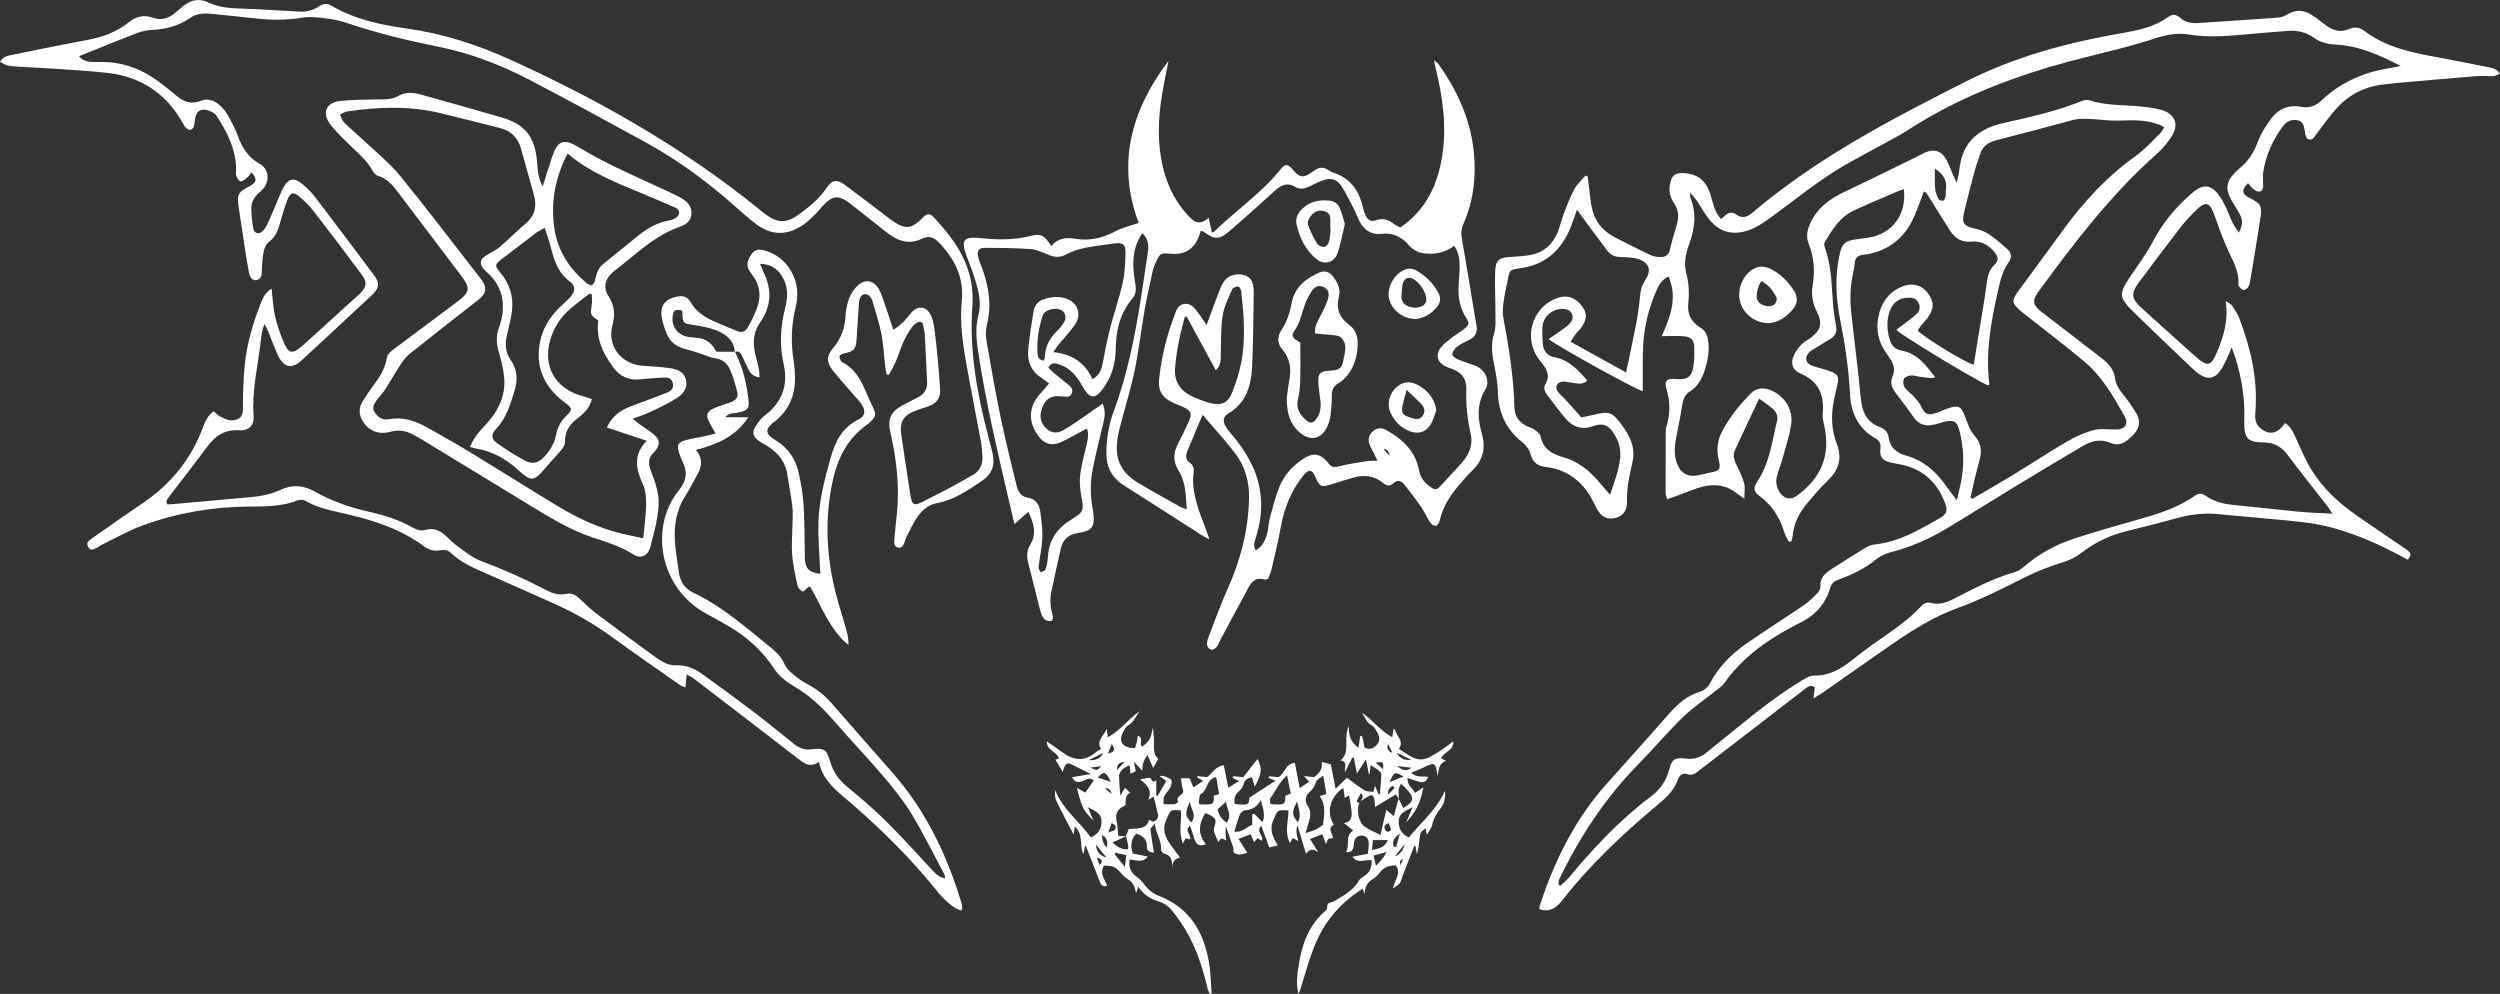 <?xml version="1.0" encoding="UTF-8"?>
<svg id="Layer_1" data-name="Layer 1" xmlns="http://www.w3.org/2000/svg" viewBox="0 0 633.15 251.71">
  <rect x="0" y="0" width="633.15" height="251.71" fill="#333333" stroke="none"/>
  <defs>
    <style>
      .cls-1 {
        fill: none;
      }

      .cls-1, .cls-2 {
        stroke-width: 0px;
      }

      .cls-2 {
        fill: #fff;
      }
    </style>
  </defs>
  <path class="cls-2" d="m364.83,190.08c-4.27,2.81-5.32,3.11-9.48.27-.32-.22-.65-.43-1.06-.7,1.41-2.02-.69-3.22-.99-4.85-.02-.1-.22-.17-.36-.27-.11.67-.21,1.32-.34,2.14-3.15-1.58-4.96-4.44-7.71-6.16.86,1.11,1.2,2.56,2.63,3.28.57.29.91,1.08,1.29,1.68.65,1.04.75,2.21-.07,3.12-.73.81-1.73,1.45-3.13.77-.2-.94-.43-1.96-.65-2.98-.15,0-.31,0-.46,0-.14.93-.28,1.86-.45,2.97-1.88-1.26-2.54-2.95-2.42-5.44-1.59,3.02.57,6.3-2.08,8.69,1.79.33.94,1.59,1.06,2.99.77-1.52,1.32-2.62,1.87-3.72.13,0,.27,0,.4,0,.22,1.17.45,2.34.77,4.03.89-1.4,1.54-2.41,2.3-3.58.27,1.38.49,2.53.71,3.67.07,0,.15,0,.22-.01.08-.69.16-1.37.26-2.19.73.47,1.37.8,1.92,1.24.34.28.78.75.77,1.12-.04,1.66-.23,3.32-.36,4.98-.11.01-.21.03-.32.04-.29-.69-.58-1.38-.9-2.15-.14.51-.25.93-.42,1.55-.79-.13-1.67-.04-2.27-.41-1.58-.98-3.04-2.17-4.44-3.19-.92.91-1.72,1.7-2.87,2.83-.47-2.42-.84-4.33-1.2-6.21-.79-.22-1.46-.41-2.32-.65.29,1.87-.63,3-1.95,3.88-.75-.08-1.5-.16-2.53-.26.57.62.91.99,1.31,1.42-.79.53-1.43.96-2.39,1.61-.43-2.25-.82-4.32-1.22-6.36-2.47.11-2.52,2.75-4.21,3.6-.73-.08-1.49-.16-2.25-.24-.09.13-.18.26-.27.38.5.22.99.43,1.79.78-2.51,1.62-4.5,2.91-6.62,4.28-.02,1.81-.28,1.95-3.65,1.6-.3-1.25-.03-2.29.98-3.19.51-.46,1.06-1.08,1.19-1.7.26-1.22.99-1.64,2.14-1.91.26.83.48,1.55.74,2.41,1.8-3.39,1.91-4.52.71-7.03-1.28,1.64-2.51,3.19-3.64,4.63-.97-.1-1.72-.18-2.46-.26-.09.15-.17.3-.26.44.5.23.99.45,1.67.76-1.14.73-1.83,1.17-2.72,1.74-.42-2.07-.79-3.89-1.16-5.72-2.1.28-2.92,2.07-4.23,3.03-.84-.1-1.6-.18-2.36-.27l-.17.33c.46.27.93.53,1.55.89-1.09.71-1.78,1.17-2.49,1.64-.33-.83-.62-1.56-.92-2.31h-2.21c.17,1.03.18,2.02.5,2.88.54,1.45-2.09,1.54-1.22,3.06.03.05-.3.35-.5.46-.2.11-.45.19-.68.19-.85.02-1.69,0-2.53,0-.04-2.01.03-1.96,1.37-3.68.48-.61.83-1.64.66-2.34-.12-.5-1.18-.8-1.86-1.13-.22-.11-.54-.02-1.18-.02.74.55,1.17.86,1.72,1.26-.76,1.31-1.48,2.56-2.2,3.8-.11-.04-.23-.08-.34-.12v-3.84c-1.26.98-1.1-.78-1.83-.64-.72.12-1.44.23-2.29.37,1.69,1.36,3.23,2.65,2.08,5.23.65-.39.98-.58,1.39-.83.37,1.5.74,2.95,1.07,4.4.21.93-.3,1.57-1.06,1.92-.24.11-.71-.27-1.16-.46-.68,2.48-2.93,2.15-5.16,2.33-.21.54-.46,1.18-.71,1.81,0,0,.05,0,.04,0-.01,0-.02.01-.03.02.18.76.39,1.53.54,2.3.05.29-.04.61-.07,1-1.57.15-2.62-.63-3.93-1.69,1.28-.59,2.37-1.1,3.46-1.61,0,0,0-.01,0-.02-.72,0-1.44,0-1.94,0-.17-1.46-.22-2.78-.48-4.05-.35-1.68.37-2.98,2.26-3.73.16-1.23-.16-2.67,1.23-3.16-.52-.52-.97-.96-1.33-1.32-.24.41-.61,1.04-1.19,2-.14-2-.3-3.54-.31-5.08,0-.47.36-1.02.7-1.39.43-.45,1.02-.75,1.56-1.09.09-.05.26.03.46.06.06.65.12,1.31.18,1.97.56-.27.93-.45,1.32-.64-.15-.78-.28-1.46-.46-2.45.8.88,1.37,1.5,2.11,2.31,0-1.62.42-2.89,1.35-3.95.5,1.15.95,2.19,1.42,3.26.49-.86.87-1.54,1.3-2.3-1.55-1.34-1.01-3.26-1.1-5.06-.05-.97-.17-1.93-.27-2.89-.56,2.92-.75,3.31-2.73,4.86-.85-.73.48-2.31-1.12-2.8-.07.58-.1,1.13-.23,1.67-.12.52-.34,1.03-.49,1.49-3.18-.01-4.27-1.66-2.91-4.21.3-.55.64-1.21,1.15-1.49,1.52-.84,1.99-2.47,3.04-3.67-2.88,1.88-4.87,4.88-8.14,6.61-.12-.91-.2-1.54-.28-2.17-.55,1.79-2.84,3.01-1.41,5.14-.57.35-1.01.55-1.37.86-2.85,2.46-5.66,2.04-8.48-.04-1.24-.91-2.51-1.77-3.92-2.76,0,2.38,2.49,2.58,3.09,4.27-.38.19-.71.35-.87.43.65,1.09,1.29,2.16,1.85,3.1.08-.27.2-.86.43-1.4.29-.66.82-1.01,1.55-.66,1.54.74,3.07,1.52,5.12,2.54-1.91.33-3.3.57-4.76.82.72,1.49,1.74,1.34,2.89.92.75-.27,1.49-1.04,2.6-.09-.73,1.05-1.44,2.05-2.14,3.06-.73-.41-1.35-.76-2.13-1.2,1.47,5.93,2.03,5.92,4.19,8.3-.47-1.14-.88-2.11-1.42-3.41,1.79.91,3.43,1.56,3.47,3.41.04,1.69-.49,3.32-2.7,4.25-2.89-4.05-7.14-7.09-9.08-12.03,0,.95-.06,1.94.32,2.72,1.34,2.82,2.83,5.57,4.39,8.59.12-.77.2-1.27.32-2.03,2.3,2.06,1.07,4.87,2.17,7.02.14-.71.27-1.4.43-2.22.2.23.27.29.29.35,1.1,2.82,2.21,5.63,3.29,8.46.36.96.7,1.83,2,1.36-.62-1.66-2.04-3.18-.78-5.07,2.28.03,2.77.25,4.02,1.59.6.64,1.18,1.36,1.92,1.79,1.23.71,1.82,1.72,2.01,3.05.02.11.12.21.23.38.15-.5.26-.86.46-1.49,1.36,2.01,3.09,3.13,5.1,3.71,1.9.55,3.15,1.82,4.24,3.31.9,1.22,1.78,2.46,2.56,3.76,2.78,4.64,4.42,9.72,5.66,14.96.11.48.35.93.54,1.39.17-.04.33-.07.5-.11-.21-2.61-.22-5.25-.66-7.81-1.34-7.79-4.97-13.92-12.76-16.9-1.59-.61-2.83-1.71-3.84-3.13-.57-.81-1.42-1.45-2.22-2.07-1.04-.81-1.63-2.43-1.26-3.98,1.5.06,3.17,1.02,4.58-.74-1.36-.28-2.63-.54-3.83-.79-.6-1.99-.44-3.63.9-5.03,1.66.57,2.8,1.39,2.68,3.39-.06,1.05.88,1.34,1.8,1.45-.32-2.02-.66-3.93-.89-5.86-.04-.3.45-.66,1.09-1.51.3,2.64,1.8,4.32,1.59,6.56-.03.33.44.95.77,1.03,2.28.51,1.95,2.3,2.13,3.94-.14-1.4.23-2.53,1.91-2.95-.9-1.21-1.67-2.22-2.41-3.26-1.39-1.95-2.19-3.85-1.04-6.37,1.12-2.46.88-2.57,3.69-2.29.22,2.69-.71,5.46.5,8.33.33-.6.53-.97.72-1.3.44.14.76.24,1.05.33.53-1.26-1.63-2.17.04-3.49.43,1.28.8,2.46,1.21,3.63.45,1.26,1.3,1.64,2.81,1.08-2.18-2.68-1.78-5.27-.18-7.88.45.17.85.25,1.18.45,1.61.94,1.7,1.29,1.06,3.32-.11.35-.06.8.06,1.15.25.74.6,1.45.99,2.35.35-.38.58-.84.84-.85.36-.02.75.28,1.2.49-.19-.89-.25-3.32-.09-3.5.64,1.81,1.3,3.59,1.9,5.4.13.38-.11,1.04.1,1.19.41.3,1.02.46,1.54.45.59,0,1.18-.25,1.88-.42-.8-1.26-1.49-2.35-2.23-3.53,1.23-.47,2.14-.81,3.06-1.16.3.69.58,1.33.87,1.98.33-.35.63-.68.92-.99.4.25.72.45,1.05.66.63-1.28-1.68-2.31-.13-3.82.7,1.9,1.34,3.65,2.02,5.5.81-.19,1.43-.33,2.18-.51-1.36-2.17-2.24-4.08-1.1-6.58,1.08-2.36.91-2.51,3.76-2.27.05,2.75-1.09,5.57.43,8.26.21-.41.42-.81.68-1.3.48.27.88.49,1.4.79q-.83-2.9-.17-3.87c.7,2.36,1.36,4.57,2.12,7.11.72-1.06,1.63-1.54,3.14-.36-.93-1.49-1.5-2.41-2.13-3.42,1.16-.45,2.11-.81,3.14-1.2.3.83.61,1.7.93,2.58.18-.49.24-1.04.55-1.33.25-.24.79-.17,1.23-.25-.1-1.24-1.59-2.44.19-3.38-1.97-3.14-1.05-7.03,2.4-9.37.13.94.24,1.77.36,2.57.23-.14.51-.31,1.1-.67.25,1.58.54,2.89.64,4.21.1,1.31-.09,2.59-1.95,2.82.88.69,1.55,1.23,2.36,1.87-2.21,1.45-.73,3.75-1.83,5.52,1.89.05,1.88-1.08,2-2.24.14-1.37.98-2.1,2.19-1.97,1.19.12,1.55,1.03,1.57,2.04.02.84-.14,1.69-.23,2.57-1.42.26-2.62.48-3.91.72,1.43,1.98,3.29.57,4.91.92.04,1.73-.46,3.03-1.85,3.94-.52.34-1.13.7-1.42,1.21-1.18,2.02-3,3.28-4.94,4.42-.75.44-1.52.98-2.34,1.16-1.21.26-.35,1.36-1.1,1.99-4.11,3.47-5.98,8.21-6.79,13.38-.39,2.52-.82,5.08-.16,7.66.31-.41.43-.84.56-1.26,1.12-3.5,2.06-7.06,3.39-10.47,2.46-6.28,6.58-11.27,12.35-14.84.11.32.21.62.45,1.3.16-1.87.76-2.97,2.08-3.72.74-.42,1.37-1.11,1.9-1.8,1.03-1.33,2.4-1.67,3.94-1.69,1.5,1.99-.25,3.56-.74,5.86.9-.68,1.5-.93,1.77-1.38.4-.66.57-1.47.85-2.21.93-2.41,1.87-4.81,2.81-7.22.11.03.21.06.32.1.11.68.22,1.36.34,2.05.34-1.21.51-2.4.64-3.58.22-1.98.21-1.99,1.53-3.01.1.44.2.88.36,1.64.57-1.01,1.16-1.66,1.31-2.39.36-1.69,1.15-3.06,2.23-4.4.98-1.22,1.15-2.82,1.06-4.42-2.06,4.82-6.06,8.03-9.17,11.89-2.1-.96-2.64-2.59-2.56-4.29.08-1.82,1.71-2.43,3.5-3.38-.58,1.38-.98,2.35-1.6,3.84,2.62-2.72,3.77-5.5,4.32-8.88-.83.57-1.41.98-2.09,1.44-.55-1.22-2.03-1.85-1.9-3.79,1.05.35,1.91.64,2.78.91,1.14.36,2.02.17,2.42-1.22-1.48-.14-3.02.19-4.25-1,1.28-.56,2.47-1,3.59-1.58,2.08-1.07,2.55-.87,2.93,1.42.06.34.09.69.13,1.03.36-1.52.15-3.23,2.19-3.91-.57-.27-.9-.43-1.28-.61.61-1.7,3.26-1.92,3.07-4.31-1.16.85-2.16,1.65-3.22,2.35Zm-80.05,2.91c-.61.66-1.13,1.21-1.9,2.04q-.08-2.01,1.9-2.04Zm-3.21-4.56c1.13,1.53.51,2.03-.99,2.47.36-.89.61-1.52.99-2.47Zm-.24,9.57c-1.38-.45-2.29-.74-3.3-1.07,1.54-1.71,2.01-1.59,3.3,1.07Zm.2,3.06c-.57-.46-1.14-.92-1.7-1.39q1.35-.21,1.7,1.39Zm-2.1-10.4q-1,2.1-3.67,1.84c1.4-.7,2.39-1.2,3.67-1.84Zm-2.74,4.01c-.17-.08-.35-.17-.57-.27.93-.12,1.86-.24,2.79-.36,0,0,0,0,0,0,0,0,0,0,0,0-.94,1.03-1.05,1.16-2.22.62Zm1.84,24.44c-.26-.62-.45-1.08-.79-1.9,1.52.38,1.58.92.79,1.9Zm-.99-5.23c.82,1.01,1.64,2.02,2.67,3.28-1.92-.48-2.55-1.69-2.67-3.28Zm2.71.78q-1.19-1.37-1.13-3.18c1.28.72,1.51,1.74,1.13,3.18Zm1.28-6.21c.9.4,1.36.92.85,1.68-.2.31-.8.35-1.7.7.41-1.14.62-1.74.85-2.38Zm3.35,11.09c-1.13-1.39-1.87-2.3-2.61-3.22.09-.11.18-.23.27-.34.83.18,1.66.36,2.71.59-.1.8-.19,1.59-.36,2.98Zm16.84-11.3c-1.58-1.36-1.67-2.46-.34-5.2.08,1.76,1.88,3.37.34,5.2Zm2.09-4.55c-.06-.1-.16-.21-.2-.3-.01-.03-.02-.06-.01-.09.14-.77.09-1.98.54-2.22,1.82-.95,1.33-3.88,3.88-4.26.25,1.45.48,2.82.73,4.31-.5.15-.93.27-1.36.39.07,2.27-.07,2.36-3.58,2.17Zm6.84,4.65c-1.28-.87-2-1.98-2.29-3.35.86-.78,1.52-1.38,2.21-2-.13,1.67,1.69,3.33.08,5.36Zm9.08-.13c-.69-.7-1.39-1.41-2.08-2.12-.17.06-.34.12-.51.19v2.62c-1.41.45-2.46,2.03-4.54,1.72.49-1.56.86-3.01,1.43-4.37.2-.48.9-1.03,1.39-1.05,1.78-.08,2.97-.98,3.87-2.52q1.35,3.87.44,5.53Zm5.79-6.63c0,2.24-.15,2.33-3.78,2.07,0-.52-.22-1.22.04-1.56,1.3-1.77,2.14-3.9,4.17-5.74.37,1.77.65,3.11.96,4.62-.47.21-.93.41-1.4.61Zm3.2,6.64c-1.56-1.64-1.6-2.59-.25-5.19q1.22,3.67.25,5.19Zm5.5-6.6c1.66,2.24,1.14,4.74.85,7.3-.51.33-1.12.82-1.81,1.15-.68.33-1.43.51-2.62.92.38-1.27.6-2.07.85-2.86.44-1.41.61-2.73-.33-4.09-.76-1.09-.58-2.39.32-3.25.83-.78,1.48-1.56,1.79-2.72.15-.55.97-.92,1.83-1.69.34,1.92.58,3.29.83,4.74-.56.16-.99.29-1.72.5Zm23.21-9.19q-2.58.35-3.69-1.79c1.32.64,2.3,1.12,3.69,1.79Zm-1.97,4.23c-1.18.47-2.11.85-3.57,1.43,1.17-2.63,1.44-2.73,3.57-1.43Zm-2.23,2.83c-.48.51-.96,1.03-1.63,1.75-.23-1.42.46-1.78,1.07-2.2l.56.45Zm-1.7-11.09c.47.94.76,1.53,1.13,2.27q-1.67-.49-1.13-2.27Zm-3.08,4.77c1.83-.36,1.97-.25,1.83,1.65-.65-.58-1.21-1.08-1.83-1.65Zm1.85,24.06c-.5.61-1.04,1.19-1.82,2.06-.23-1-.4-1.72-.61-2.62.95-.26,1.82-.49,3.29-.88-.47.79-.62,1.15-.86,1.44Zm-2.84-1.95c.1-1.04.18-1.78.25-2.52h3.77c-.77,1.93-2.25,2.14-4.03,2.52Zm3.3-5.25c-.35-.81.06-1.32,1-1.52.2.58.39,1.15.57,1.69-.7.66-1.26.54-1.57-.16Zm3.96,9.06q-.51-1.15.63-1.55c-.19.47-.38.95-.63,1.55Zm1.01-5.26q-.35,2.14-2.53,3.1c.84-1.02,1.67-2.04,2.53-3.1Zm-1.17-2.71c-.43,1.45-.72,2.45-1.02,3.45-.19-.06-.39-.11-.58-.17-.41-1.26,0-2.22,1.6-3.27Zm.82-6.46c-.39-.81-.77-1.62-1.16-2.42-.39,1.41-.78,2.82-1.24,4.48-.73-.63-1.24-1.06-1.89-1.62-.5,2.15-.96,4.16-1.47,6.35-1.41-.72-2.79-1.24-3.96-2.06-1.57-1.09-2.15-3.96-1.44-6.02-.24-.13-.7-.37-.69-.38.34-.7.72-1.38,1.15-2.16.96,1.03.11,1.5-.09,2.09.56-.37,1.1-.76,1.67-1.09.38-.21.82-.47,1.21-.43.22.02.5.56.57.9.13.62.13,1.26.19,2.09,1.78-1.08,3.5-2.12,5.31-3.22.19.3.46.72.73,1.15,0-1.23-.38-2.52.57-3.82.49.47.93.85,1.33,1.28,2.16,2.34,2.03,3.15-.81,4.9Zm-1.54-10.67c1.35.17,2.32.3,3.63.46-1.48,1.06-2.39.55-3.63-.46Z"/>
  <g>
    <path class="cls-1" d="m493.24,91.84c.7.42,1.39.83,2.07,1.23-.68-.4-1.37-.81-2.07-1.23Z"/>
    <path class="cls-1" d="m495.72,93.31c.57.34,1.13.66,1.67.98-.54-.31-1.1-.64-1.67-.98Z"/>
    <path class="cls-1" d="m483.44,85.78c.48.31,1.01.65,1.56,1-.56-.35-1.08-.69-1.56-1Z"/>
    <path class="cls-1" d="m490.63,90.27c.47.28.94.57,1.41.85-.47-.28-.94-.57-1.41-.85Z"/>
    <path class="cls-1" d="m481.3,84.34c.24.17.51.36.83.57-.31-.21-.58-.4-.83-.57Z"/>
    <path class="cls-1" d="m503.78,97.37c-.05.08-.18.16-.26.24-.65-.21-2.97-1.48-5.9-3.19,2.94,1.7,5.26,2.98,5.9,3.19.07-.08.2-.17.26-.24Z"/>
    <path class="cls-2" d="m630.01,16.98c-4.15-.83-8.3-1.66-12.47-2.43-6.62-1.22-13.21-2.49-18.75-6.74-1.12-.86-2.49-1.09-3.86-.47-2.25,1.02-4.19.34-6.03-1.05-1.15-.87-2.28-1.77-3.49-2.54-1.98-1.26-4.01-1.39-6.09-.1-.65.4-1.44.73-2.19.79-6.78.5-13.56.95-20.34,1.39-1.72.11-3.38-.14-4.7-1.36-1-.93-1.99-.89-3.02-.14-3.42,2.46-7.4,3.31-11.43,4.01-13.69,2.37-27.07,5.9-39.49,12.17-19.04,9.61-37.98,19.45-54.37,33.39-1.32,1.12-2.59,1.5-4.09.41-1-.72-1.94-.54-2.8.3-.31.3-.65.56-1.02.87-1.73-1.89-2.03-4.17-2.7-6.27-1.14-3.56-3.32-5.27-7-5.37-1.84-.05-2.64.51-3.12,2.29-.5,1.88-.19,3.69.89,5.27,1.18,1.74,1.3,3.54.74,5.49-.6,2.07-1.27,4.13-1.72,6.23-.29,1.36-1.05,1.98-2.29,1.97-.92,0-1.91-.14-2.73-.52-2.74-1.27-5.41-2.72-8.13-4.04-2.06-.99-3.86-2.25-5.13-4.19-1.32-2-1.72-4.27-1.97-6.59-.18-1.7-.41-3.4-.62-5.1-.18-.06-.35-.12-.53-.18-.96,1.13-2.14,2.14-2.82,3.41-1.09,2.02-1.91,4.2-2.74,6.35-.57,1.49-.88,3.08-1.48,4.55-1.26,3.09-3.51,5.14-6.83,5.78-1.64.31-3.32.4-4.99.5-3.09.18-3.93.78-4.04,3.81-.12,3.59.09,7.18.08,10.78,0,1.59.14,3.28-.33,4.75-.85,2.65-.56,5.17-.04,7.79.47,2.33.94,4.71.99,7.08.13,5.21,2,9.43,6.14,12.69.95.75,1.83,1.92,2.14,3.06.57,2.11,1.71,2.99,3.84,3.25,5.1.61,8.91,3.3,11.48,7.74.52.9.92,1.86,1.42,2.77,1.17,2.14,2.59,2.86,4.7,2.41,1.82-.39,3.06-1.85,2.98-4.09-.11-3.41.6-6.68,1.36-9.94.53-2.31.21-4.46-.81-6.52-.53-1.07-1.19-2.08-1.9-3.05-2.38-3.26-3.2-3.52-7.11-2.53-1.21.31-2.44.51-3.1.64-1.62-1.81-2.87-3.23-4.14-4.62-.54-.59-1.17-1.1-1.68-1.71-1.01-1.21-.49-2.59,1.09-2.72.85-.07,1.72.25,2.59.33,1.21.12,2.49.55,3.66-.61-2.39-2.65-4.62-5.23-8.3-5.88-1.89-.34-2.87-1.67-3.01-3.54-.11-1.43-.16-2.88-.04-4.31.22-2.68,2.94-4.73,5.62-4.38,1.86.25,2.63,2.09,1.4,3.54-.61.72-1.44,1.26-2.21,1.82-1.05.77-2.14,1.48-3.29,2.27,3.52,2.54,22.14,12.79,23.86,13.18,0-.96,0-1.92,0-2.87.03-2.95-.07-5.92.11-8.86.3-4.82,1.44-9.47,3.41-13.89.61-1.38,1.36-2.68,3-3.41,2.35,5.3.51,10.04-1.7,15.09,2.1,0,3.85-.1,5.57.03,1.84.14,2.61.97,2.66,2.74.04,1.51.02,3.05-.17,4.55-.37,2.96-1.56,3.84-4.53,3.54-2.2-.22-2.99.43-2.35,2.5,1,3.27.99,6.43-.04,9.65-.12.37-.13.79-.14,1.19-.02,5.19-.05,10.38-.04,15.56,0,.43.22.87.41,1.55,1.27-.45,2.37-.85,3.47-1.24,1.8-.65,3.56-1.45,5.41-1.93,3.27-.85,6.34-.36,9.02,1.87.39.33.84.58,1.64,1.13,0-1.56.23-2.78-.06-3.86-.4-1.52-1.12-2.98-1.82-4.4-.62-1.27-1.15-2.56-.54-3.9,1.98-4.35,4.05-8.67,6.17-13.16,1.2.88,2.26,1.59,3.23,2.4.97.8,1.64,1.88,1.32,3.16-1.29,5.25-1.88,10.73-5,15.4-1.11,1.67-.99,2.6.56,3.73,3.26,2.38,5.18,5.58,6.32,9.36.24.78.73,1.49,1.1,2.23l.63-.17c.1-.36.26-.71.29-1.07.25-3.23,1.59-6.01,3.64-8.45,1.7-2.02,3.4-4.05,5.31-5.86,2.8-2.67,3.68-5.62,2.25-9.31-1.39-3.59-1.47-7.33-.7-11.09.27-1.33.62-2.64.88-3.98.39-2,.1-2.57-1.83-3.27-1.5-.54-3.07-.88-4.58-1.41-1.66-.58-2.01-2.11-.77-3.36.5-.5,1.16-.83,1.77-1.21,1.22-.76,2.45-1.5,3.67-2.26,1.31-.81,1.69-1.88,1.36-3.46-.45-2.18-.69-4.41-.84-6.63-.28-4.39-.45-8.78-1.96-12.98-.15-.41-.25-1.03-.05-1.36,1.88-3.16,3.79-6.36,7.3-8,3.62-1.69,7.31-3.23,10.97-4.81.57-.25,1.17-.42,1.78-.64.75,6.45-2.95,11.39-9.1,12.3-1.11.16-2.22.28-3.33.45-2.5.4-3.22,1.12-3.8,3.61-1.29,5.56-1,11.14.09,16.66,1.25,6.28,2.17,12.59,2.51,18.98.26,4.78,2.11,8.66,6.41,11.1,1.02.58,1.42,1.27,1.28,2.52-.25,2.29.48,3.13,2.8,3.66.86.2,1.73.31,2.59.5,5.48,1.18,9.03,4.56,10.97,9.71.76,2.01.43,2.83-1.49,3.93-1.73,1-3.49,1.95-5.25,2.89-3.49,1.84-7.11,3.25-11.08,3.68-.77.08-1.58.37-2.24.77-2.73,1.65-5.41,3.38-8.1,5.09-1.76,1.12-3.57,2.19-3.39,4.76.04.56-.36,1.28-.78,1.71-1.05,1.07-2.13,2.16-3.36,3-4.82,3.28-9.76,6.4-14.55,9.72-3.85,2.67-7.1,5.92-9.31,10.16-.47.89-1.5,1.79-2.45,2.07-3.23.94-5.59,2.99-7.74,5.42-5.25,5.92-10.48,11.86-15.78,17.73-8.21,9.07-13.45,19.76-17.19,31.27-.06.2.03.45.05.69,2.63.85,4.33-.49,5.78-2.35,6.98-8.93,15.19-16.64,23.84-23.9,2.21-1.85,4.41-3.7,5.37-6.6.36-1.08,1.26-1.8,2.44-1.37,1.11.4,1.8-.05,2.59-.66,2.52-1.97,5.07-3.9,7.6-5.85,6.46-4.97,12.92-9.95,19.38-14.93.82-.64,1.6-1.34,2.68-.56-.1.86-.19,1.63-.33,2.81,1.04-.65,1.79-1.07,2.49-1.56,5.83-4.07,11.63-8.19,17.49-12.23,5.21-3.59,10.59-6.95,16.56-9.11,5.89-2.13,11.42-4.96,16.99-7.76,3.05-1.54,6.29-2.77,9.55-3.8,1.72-.54,3.23-1.19,4.64-2.3,3.43-2.7,7.3-4.56,11.56-5.6,4.18-1.02,8.37-2.06,12.51-3.23,3.59-1.01,7.18-1.45,10.9-1.07,5.32.55,10.66.95,15.99,1.48,3.18.32,6.38.58,9.5,1.21,7.96,1.61,15.25,4.98,22.36,8.85.9-1.33.9-1.52-.12-2.41-.36-.31-.79-.55-1.18-.82-3.96-2.7-7.96-5.36-11.88-8.12-4.48-3.16-8.48-6.86-11.34-11.57-1.44-2.37-2.51-4.98-3.68-7.51-.73-1.58-1.32-3.21-2.93-4.19-1.8,2.76-3.96,3.17-6.22,1.31-1.35-1.11-1.41-2.62-1.28-4.17.67-8.23-1.17-16.04-4.06-23.66-.44-1.17-1.2-2.24-1.91-3.29-.25-.37-.79-.56-1.56-1.06.76,4.8-.47,8.83-2.13,12.77-1.58,3.76-2.4,4-5.42,1.32-4.66-4.14-9.29-8.33-13.91-12.51-2.39-2.17-2.55-3.6-.6-6.21,3.53-4.75,7.09-9.47,10.71-14.15,1.12-1.45,2.39-2.79,3.7-4.08,2.65-2.61,3.62-2.3,4.88,1.27,1.03,2.93,2.08,5.87,3.37,8.69,1.26,2.77,2.87,5.38,2.64,8.59-.01.16-.03.38.05.47.36.38.74.97,1.16,1.01.42.04,1.07-.37,1.3-.77.34-.6.45-1.36.57-2.06.85-5.12,1.69-10.25,2.49-15.38.48-3.1.11-3.7-2.87-5.17-1.86-.91-1.97-1.93-.28-3.68.41.48.76,1.03,1.24,1.41.45.36,1.06.78,1.56.74.83-.07,1.06-.82,1.05-1.62-.02-1.19-.15-2.41.05-3.57.65-3.83,2.15-7.35,4.36-10.55.32-.46.64-.93,1.02-1.32.98-1,2.2-1.33,3.52-.95,1.18.34,1.38,1.44,1.56,2.48.04.24.07.47.12.71.16.69.17,1.5,1.12,1.62.89.11,1.15-.62,1.59-1.2,1.89-2.46,3.66-5.05,5.81-7.27,3.28-3.39,7.43-5.19,12.16-5.55.8-.06,1.59-.21,2.38-.28,6.76-.59,13.52-1.2,20.29-1.75,1.43-.11,2.88.07,4.31,0,.52-.02,1.03-.37,1.66-.62-.92-1.35-2.06-1.46-3.14-1.68Zm-213.35,54c-.9,1.33-1.2,2.7-1.33,4.25-.21,2.46-.6,4.91-1.06,7.34-.73,3.82-1.58,7.62-2.45,11.75-4.68-2.58-9.25-5.11-14.05-7.76.47-.73.8-1.33,1.2-1.87.39-.51.89-.92,1.28-1.42,1.67-2.18,1.8-3.87.46-5.68-1.66-2.25-3.82-2.98-6.28-2.13-5.92,2.04-8.52,9.14-5.32,14.58.44.75.99,1.45,1.55,2.13,1.24,1.54,1.91,3.14.76,5.04-.58.96-.26,1.89.33,2.69,1.58,2.11,3.15,4.23,4.87,6.23,1.79,2.08,4.2,2.79,6.74,1.83,3.31-1.24,4.59.44,5.8,2.58.97,1.71,1.36,3.59,1.15,5.55-.34,3.1-1.48,5.99-2.54,9.23-1.14-1.32-2.07-2.4-2.99-3.48-2.49-2.94-5.46-5.13-9.22-6.17-2.7-.75-4.79-2.09-5.38-5.14-.13-.65-.91-1.25-1.51-1.7-.56-.42-1.31-.58-1.96-.89-1.98-.95-3.12-2.54-3.17-4.72-.19-7.7-1.39-15.26-2.82-22.81-.27-1.45-.06-3.03.16-4.52.29-2.05.82-4.07,1.2-6.11.16-.89.54-1.48,1.49-1.6.4-.05.78-.16,1.18-.21,6.65-.82,10.83-4.67,13.17-10.76.51-1.32.95-2.67,1.45-4.09,2.7,3.65,5.25,7.16,7.89,10.61.44.57,1.2,1.03,1.9,1.21.91.24,1.9.13,2.86.22.87.08,1.77.12,2.6.36,3.02.88,3.79,2.83,2.04,5.44Zm65.96,44.37c-2.28-.64-3.98-2.05-4.31-4.61-.18-1.35-1.05-2.15-2.23-2.58-3.52-1.31-4.52-4.05-4.84-7.52-.69-7.39-1.69-14.76-2.46-22.15-.2-1.96-.18-3.97,0-5.93.18-2.06.75-4.09.99-6.15.14-1.2.76-1.67,1.82-1.84.63-.1,1.27-.15,1.89-.29,4.74-1.03,8.3-3.7,10.57-7.94,1.01-1.89,1.68-3.96,2.5-5.95.24-.58.42-1.18.7-1.96.36.29.64.42.78.65,1.95,3.11,3.86,6.25,5.83,9.34,1.25,1.97,3.01,3.02,5.44,2.77,2.35-.24,4.2.77,5.69,2.49,1.1,1.27,1.28,2.29.12,3.39-1.63,1.54-1.77,3.44-2.05,5.43-.63,4.5-1.43,8.99-2.16,13.48-.34,2.13-.68,4.25-1.02,6.38-1.73-.3-12.33-6.7-14.2-8.64.27-.41.52-.88.85-1.29.5-.62,1.09-1.17,1.57-1.81,1.76-2.32,1.8-4.15.19-6.34-1.46-1.99-3.77-2.74-6.18-1.85-3.73,1.37-5.74,4.24-6.43,8.02-.57,3.1.03,6.05,1.85,8.69.45.66.92,1.31,1.34,1.98.81,1.29,1.09,2.73.47,4.12-.73,1.64-.23,2.95.72,4.23,1.52,2.06,3.13,4.05,4.57,6.17,1.39,2.05,3.24,2.41,5.46,1.84.93-.24,1.83-.58,2.77-.76,2.03-.38,2.78.08,3.32,2.09,1.23,4.55,1.36,9.15.37,13.77-.26,1.21-.56,2.42-.95,4.11-1.04-1.36-1.85-2.33-2.55-3.36-2.59-3.83-5.85-6.7-10.42-7.99Zm10.12-65.56c-.09.4-.38.98-.68,1.06-.34.09-1.02-.21-1.16-.52-.39-.85-.74-1.77-.82-2.69-.13-1.5-.04-3.01-.04-4.94,2.2,1.51,3.24,3.1,2.75,5.46-.11.52.07,1.11-.05,1.63Zm18.23,28.25c.57.56,1.2,1.05,1.83,1.55,5.08,4.02,10.24,7.93,15.21,12.09,1.99,1.67,3.72,3.74,5.25,5.85,1.77,2.45,3.22,5.14,4.75,7.77,1.15,1.98.26,3.45-2.06,3.48-1.91.03-3.91-.32-5.7.15-2.36.62-4.66,1.68-6.78,2.91-4.69,2.74-9.23,5.74-13.87,8.57-3.33,2.03-6.73,3.96-10.1,5.93-.15-.14-.3-.28-.44-.41.73-3.1,1.36-6.22,2.24-9.28.7-2.43.49-4.4-1.3-6.4-1.12-1.25-1.68-3.05-2.29-4.68-.99-2.63-1.67-3.06-4.27-2.18-1.06.35-2.07.86-3.13,1.21-2.07.69-2.84.27-3.77-1.68-.4-.83-1.02-1.58-1.64-2.27-.8-.89-1.85-1.58-2.52-2.54-.38-.53-.46-1.56-.2-2.16.2-.47,1.12-.79,1.76-.86.68-.08,1.41.21,2.12.3.95.13,1.9.26,2.85.35.29.03.58-.08,1.23-.18-2.43-3.1-4.57-6.06-8.54-6.77-1.73-.31-2.62-1.34-3.07-2.95-.63-2.29-.76-4.57-.01-6.85.8-2.43,2.51-3.62,5.05-3.6,1.06,0,1.87.34,2.33,1.34.51,1.08.29,2.08-.55,2.84-1,.91-2.12,1.7-3.19,2.53-.62.48-1.26.94-1.91,1.42.09.09.25.23.47.4.16.12.36.26.57.42.24.17.51.36.83.57.39.26.83.55,1.32.87s1.01.65,1.56,1,1.14.72,1.75,1.1c1.22.76,2.53,1.57,3.87,2.38.47.28.94.57,1.41.85.4.24.81.49,1.21.73.7.42,1.39.83,2.07,1.23.14.08.27.16.41.24.57.34,1.13.66,1.67.98.08.05.16.09.24.14,2.94,1.7,5.26,2.98,5.9,3.19.07-.08.2-.16.26-.24.02-.03.03-.05.03-.07-1.03-8.16.46-16.08,2.26-23.97.55-2.42,1.09-4.8,2.61-6.89.95-1.3.75-2.43-.38-3.43-1.5-1.32-3.01-2.66-4.67-3.75-1.1-.72-2.45-1.16-3.75-1.45-2.36-.53-3.08-1.26-2.55-3.62.87-3.89,1.93-7.74,2.96-11.6.31-1.15.82-2.25,1.14-3.41.58-2.09,2-3.12,4.03-3.64,5.88-1.5,11.74-3.09,17.61-4.64.93-.24,1.84-.56,2.79-.7,1-.14,2.03-.17,3.05-.12,2.54.13,5.08.52,7.61.45,3.7-.1,7.36-.32,10.84,1.27.21.09.4.23.76.43-.37.55-.63,1.13-1.06,1.54-2.01,1.94-3.88,4.09-6.14,5.69-7.33,5.21-13.29,11.72-18.54,18.94-3.66,5.04-7.37,10.05-11.06,15.08-.28.39-.58.77-.82,1.18-.88,1.49-.8,2.13.46,3.36Zm93.38-60.65c-6.21,1.12-11.75,3.65-16.35,8-1.55,1.47-3.16,2.06-5.2,1.66-3.27-.63-5.87.61-7.75,3.18-1.31,1.78-2.52,3.73-3.29,5.79-.99,2.64-2.36,4.87-4.56,6.6-.06.05-.12.1-.18.16-3.49,3.15-3.75,4.97-1.27,8.95.55.88,1.14,1.75,1.58,2.68.75,1.59.66,2.63-.32,4.52-.58-.91-1.16-1.64-1.56-2.46-.6-1.22-1.04-2.51-1.62-3.74-.48-1.01-.97-2.02-1.61-2.94-2.18-3.15-4.22-3.37-7.13-.83-3.96,3.44-7.29,7.33-9.74,12.03-1.65,3.17-3.84,6.07-5.85,9.06-2.94,4.37-2.92,5.27.88,8.99,4.85,4.75,9.77,9.43,14.68,14.12.69.66,1.43,1.3,2.24,1.8,1.88,1.17,3.48.92,4.84-.86.72-.94,1.23-2.05,1.76-3.12.48-.98.87-2.01,1.3-3.02,2.25,5.95,3.37,11.96,3.19,18.18,0,.16-.02.32-.02.48-.05,4.4.78,5.41,4.96,5.43,2.45.01,4.4.99,5.93,3.03,3.36,4.48,6.86,8.84,10.29,13.26.33.42.59.9,1.15,1.76-3.13-.18-5.88-.26-8.61-.52-5.57-.53-11.12-1.17-16.69-1.73-2.43-.25-4.73-.86-6.74-2.26-.99-.69-1.82-.75-2.82-.03-4.38,3.12-9.43,4.63-14.52,6.07-5.38,1.52-10.76,3.05-16.07,4.79-4.66,1.53-8.93,3.89-12.68,7.11-.65.56-1.43,1.11-2.23,1.34-5.51,1.55-10.52,4.23-15.57,6.81-1.83.94-3.66,1.58-5.74,1.01-.93-.25-1.73.05-2.38.76-3.68,3.97-8.23,6.82-12.6,9.92-1.76,1.25-3.46,2.59-5.15,3.93-2.82,2.23-5.82,3.91-9.59,3.81-.8-.02-1.67.46-2.4.89-6.01,3.55-11.48,7.85-16.87,12.24-2.6,2.12-5.23,4.21-7.83,6.33-1.57,1.28-3.26,1.83-5.34,1.55-2.66-.37-3.48.2-4.14,2.8-.75,2.94-2.41,5.17-4.79,6.95-7.8,5.84-14.38,12.91-20.58,20.37-.63.76-1.44,1.38-2.17,2.07-.16-.09-.33-.18-.49-.26.06-.46,0-.99.19-1.39,5.19-10.73,11.65-20.57,20.03-29.1,3.81-3.88,7.31-8.06,11.2-11.85,2.56-2.49,5.58-4.5,8.38-6.75.74-.59,1.6-1.13,2.13-1.88,4.4-6.24,10.34-10.61,16.97-14.16,1.06-.57,2.13-1.09,3.19-1.67,3.4-1.86,5.64-4.69,6.74-8.37.34-1.14.91-1.67,2.01-2.06,3.39-1.23,6.63-2.74,9.47-5.06,1.08-.88,2.47-1.56,3.83-1.9,5.01-1.26,9.68-3.33,14.08-5.96,6.04-3.6,11.98-7.38,17.99-11.03,5.47-3.32,10.96-6.58,16.46-9.85,2.29-1.36,4.56-1.97,7.27-.81,2.45,1.05,4.23-.63,5.82-2.31,1.53-1.62,1.67-3.44.55-5.27-.99-1.63-2.07-3.23-3.29-4.7-1.05-1.27-1.86-2.55-2.08-4.22-.29-2.22-1.73-3.73-3.41-5.02-4.74-3.67-9.5-7.32-14.25-10.98-.32-.24-.64-.48-.96-.72-2.17-1.72-2.42-2.86-.81-5.06,9.13-12.46,18.46-24.74,30.12-35.04,1.36-1.2,2.54-2.68,3.56-4.19,2.11-3.14.99-5.95-2.72-6.92-1.61-.42-3.29-.64-4.96-.8-4.36-.44-8.8-.2-13.06-1.58-.55-.18-1.3-.07-1.85.16-6.47,2.63-13.29,4.11-20.05,5.64-6.63,1.5-10.41,5.21-11.06,12.02-.08.87-.36,1.71-.65,3.07-.42-.91-.67-1.43-.9-1.95-.61-1.39-1.07-2.86-1.85-4.14-1.25-2.06-2.94-2.51-5.15-1.61-.52.21-.99.52-1.49.76-6.32,3.08-12.61,6.22-18.96,9.21-3.97,1.87-7.25,4.34-8.96,8.54-.63,1.55-.79,3.05-.16,4.64,1.37,3.43,1.63,6.97.99,10.6-.41,2.36.04,4.59,1.13,6.73,1.41,2.76.94,4.59-1.54,6.43-.83.62-1.81,1.09-2.5,1.84-.8.86-1.54,1.87-1.96,2.94-.71,1.82-.16,3.48,1.65,4.24,4.61,1.94,6.26,5.35,5.78,10.15-.11,1.08.18,2.22.42,3.31,1.52,6.87-.54,12.45-5.98,16.82-1.18.94-2.42,2-4.1,1.09-1.47-.79-2.46-3.17-1.99-5.02.43-1.7,1.09-3.34,1.56-5.03.75-2.69,1.61-5.37,2.07-8.11.62-3.68-1.33-7.06-4.61-8.68-2.12-1.05-4.15-.96-5.75.73-2.86,3.01-5.54,6.21-7.35,10.01-.99,2.07-1.16,4.26-.63,6.55.59,2.59.34,2.85-2.21,3.37-1.02.21-2.02.5-3.04.68-2.61.47-4.31-.47-5.28-2.98-.83-2.16-.65-4.38-.21-6.61.54-2.74,1.09-5.47,1.52-8.23.22-1.44.71-2.67,1.93-3.42,2.05-1.27,3.07-3.22,3.76-5.38.78-2.45,1.29-4.94.87-7.55-.23-1.41-.72-2.54-2.04-3.32-2.28-1.35-3.29-3.49-2.99-6.09.29-2.58.16-5.07-.5-7.58-.63-2.4-.22-4.8.62-7.07,1.5-4.02,2.08-8.02.4-12.13-.08-.2-.01-.46-.01-1.23.77.93,1.29,1.48,1.71,2.1.84,1.26,1.58,2.58,2.45,3.82,2.64,3.78,6.03,5.09,10.44,3.66,1.85-.6,3.58-1.73,5.18-2.87,6.43-4.61,12.5-9.72,19.37-13.7,2.49-1.44,5.05-2.77,7.56-4.16,2.87-1.59,5.83-3.03,8.57-4.81,11.04-7.15,23.06-12.09,35.58-15.84,6.12-1.83,12.36-3.22,18.54-4.85,2.78-.74,5.55-1.52,8.28-2.42,2.84-.94,5.63-1.49,8.68-.98,5.16.87,10.37.3,15.55-.15,3.18-.27,6.37-.56,9.56-.78,2.38-.16,4.59.37,6.57,1.8,1.6,1.15,3.46,1.57,5.42,1.67,5.79.3,10.94,2.55,16.46,5.42-1.55.3-2.6.51-3.64.7Z"/>
    <path class="cls-2" d="m250.28,110.45c-2.87-10.87-4.84-21.82-4.01-33.16.42-5.77-1.32-11.09-4.54-15.85-1.52-2.24-3.33-4.29-5.14-6.3-1.08-1.2-1.67-1.11-2.85-.07-.24.21-.44.47-.67.69-2.27,2.1-3.8,2.24-6.43.57-.61-.39-1.18-.82-1.76-1.25-3.63-2.75-7.23-5.55-10.9-8.25-2.05-1.51-3.23-1.34-4.61.73-1.92,2.86-4.53,4.94-7.26,6.9-2.93,2.1-5.24,2.04-8.13-.12-1.79-1.34-3.5-2.8-5.26-4.17-18.35-14.26-38.46-25.53-59.57-35.1-8.34-3.78-16.96-6.56-26.07-7.84-6.65-.93-13.24-2.31-19.15-5.8-1.05-.62-2.11-.53-3.15.18-1.42.97-3.03,1.42-4.75,1.34-4.95-.25-9.89-.61-14.84-.77-2.9-.09-5.71-.28-8.4-1.56-2.2-1.05-4.37-.72-6.29.84-.75.6-1.46,1.24-2.2,1.85-1.66,1.35-3.51,1.95-5.59,1.17-2.29-.85-4.32-.26-6.07,1.15-3.16,2.53-6.79,3.82-10.7,4.52-1.89.34-3.77.71-5.65,1.08-4.31.86-8.62,1.7-12.92,2.61-1.26.27-2.68.4-3.35,1.85,1.85,1.03,2.18,1.03,4.19,1.16,7.66.49,15.33.79,22.95,1.61,8.28.9,14.71,5.03,18.93,12.35.32.55.61,1.15,1.04,1.6.75.78,1.71.52,1.99-.5.17-.61.17-1.27.29-1.9.32-1.76,1.3-2.54,3.04-2.13.87.21,1.91.72,2.37,1.42,2.73,4.18,4.98,8.58,4.99,13.76,0,.48-.14,1.01.01,1.42.21.55.55,1.28,1.01,1.44.38.13,1.07-.37,1.52-.73.52-.42.92-.99,1.4-1.52,1.46,1.74,1.25,2.58-.67,3.56-2.76,1.4-3.11,2.04-2.66,5.09.55,3.71,1.12,7.43,1.69,11.14.28,1.82.57,3.63.92,5.44.29,1.51.95,2.2,1.9,2.04,1.25-.21,1.33-1.2,1.37-2.19.05-1.04.07-2.08.19-3.11.2-1.68.39-3.5,1.81-4.56,1.72-1.27,2.16-3.06,2.7-4.89.56-1.91,1.09-3.85,1.84-5.69.74-1.84,1.55-1.99,3.06-.65,1.25,1.11,2.5,2.28,3.51,3.6,4.16,5.37,8.25,10.79,12.31,16.25,1.29,1.74,1.13,2.9-.4,4.48-.95.97-2.01,1.83-3.01,2.75-3.9,3.55-7.79,7.13-11.72,10.64-2.49,2.22-3.52,2.05-4.77-.95-.89-2.13-1.66-4.34-2.17-6.58-.49-2.21-.58-4.51-.87-6.94-1.51.89-2.17,2.24-2.71,3.63-1.99,5.08-3.55,10.29-4.09,15.72-.36,3.65-.46,7.33-.45,11,0,1.98-.67,2.86-2.84,3.01-.94.06-1.96-.5-2.87-.94-.62-.3-1.11-.87-1.7-1.36-1.45,1.02-2.14,2.47-2.68,3.96-3.05,8.34-8.44,14.76-15.79,19.66-4.12,2.75-8.16,5.63-12.22,8.47-.78.54-1.79,1.12-1.09,2.28.72,1.17,1.66.5,2.49.02.35-.2.66-.45,1.02-.63,3.38-1.63,6.66-3.53,10.16-4.81,8.77-3.21,17.89-4.78,27.24-4.82,4.17-.02,8.31-.02,12.28-1.61.56-.22,1.46-.07,2.01.25,2.61,1.5,5.47,2.2,8.36,2.83,7.69,1.69,15.18,3.88,21.62,8.69,1.21.9,2.62,1.19,4.1.9,1.02-.21,1.87,0,2.63.73,2.42,2.31,5.42,3.63,8.43,4.96,6.14,2.7,12.29,5.4,18.4,8.18,4.96,2.26,9.64,4.99,14.05,8.21,5.62,4.1,11.35,8.04,17.04,12.03.4.28.9.42,1.42.65.11-1.14.2-2.06.32-3.32.84.51,1.47.81,2.01,1.23,8.7,6.66,17.4,13.31,26.06,20.02,1.63,1.27,3.14,2.51,5.43.91.85,4.16,3.58,6.6,6.42,9,8.68,7.36,16.78,15.29,23.89,24.21.98,1.23,2.22,2.29,3.45,3.3.63.52,1.48.78,2.25,1.17.17-.4.3-.55.28-.69-.05-.47-.1-.95-.24-1.4-3.63-11.98-8.92-23.09-17.22-32.61-5.15-5.91-10.37-11.75-15.49-17.68-1.59-1.84-3.4-3.36-5.5-4.56-1.25-.71-2.53-1.41-3.64-2.31-1.1-.9-2.37-1.88-2.89-3.11-.93-2.21-2.59-3.56-4.34-4.95-1.75-1.39-3.46-2.84-5.21-4.24-4.24-3.41-8.62-6.63-13.57-8.97-2.13-1.01-3.29-2.74-3.64-5.02-.37-2.45-.76-4.9-.98-7.37-.38-4.31.21-8.43,2.62-12.18,1.16-1.8,2.11-3.73,3.14-5.61,1.09-1.98,1.24-3.93-.48-5.98,5.22-1.39,9.98-3.26,13.25-8.28h-5.83c1.06-1.22,2.19-.95,3.14-1.15,2.56-.54,3.02-.97,2.71-3.53-.49-4.12-1.47-8.13-3.37-11.87-.03.01-.05.01-.08.02,0-.03,0-.05,0-.07h-4.62c-.15-.24-.44-.7-.75-1.15-1.08-1.57-2.6-2.27-4.47-2.39-.95-.06-1.93-.14-2.82-.43-2.27-.75-3.49-3-3.01-5.33.26-1.25.5-1.38,2.2-1.21.07.14.19.28.2.42.1,2.99.14,2.92,3.07,3.37,2.03.31,4.13.68,5.99,1.5,2.18.96,4.05,2.49,4.21,5.23h.07s.02.03.02.05c1.12-.39,1.49.47,1.87,1.23.54,1.07.99,2.18,1.54,3.25.53,1.02,1.28,1.79,2.77,1.98-.05-.83-.03-1.53-.16-2.19-.25-1.25-.62-2.48-.91-3.72-.65-2.83-.52-5.52,1.23-8.02,2.71-3.85,3.07-7.96,1.09-12.25-.36-.77-.67-1.57-1.12-2.6,3.07.05,4.84,1.59,6,3.93,1.12,2.25,1.03,4.65.42,7.03-1.23,4.79-1.56,9.52-.43,14.45,1.18,5.14-.29,9.63-4.71,12.94-.99.74-1.8,1.82-2.44,2.89-.9,1.48-.62,2.5.75,3.52.76.57,1.63,1.01,2.44,1.51,2.72,1.7,4.46,4.04,4.93,7.29.38,2.69.95,5.35,1.25,8.05.18,1.65.02,3.33,0,5-.03,2.38-.27,4.79-.06,7.15.23,2.61.8,5.21,1.36,7.78.13.58.76,1.17,1.31,1.46.2.1.85-.68,1.31-1.05.1-.08.26-.09.57-.19,2.95,5.06,4.91,10.83,9.7,14.79.03-1.15-.1-2.22-.38-3.26-.68-2.46-1.43-4.91-2.15-7.36-2.89-9.91-3.67-19.91-1.64-30.1,1.23-6.17,3.71-11.54,9.07-15.24.26-.18.5-.39.73-.62,1.33-1.31,1.41-1.87.6-3.59-.55-1.15-1.11-2.3-1.6-3.49-1.32-3.23-2.86-6.26-6.18-7.96-.42-.22-.71-1.02-.73-1.55,0-.24.81-.62,1.29-.72,2.4-.5,2.89-1.02,3.05-3.49.18-2.87.36-5.74.56-8.61.04-.63.09-1.3.31-1.88.42-1.12,1.7-1.33,2.49-.43.31.35.55.8.68,1.25.79,2.76,1.72,5.49,2.26,8.3.53,2.74.64,5.55.96,8.33.07.64.25,1.27.37,1.9.19.02.38.03.57.05.58-1.11,1.24-2.18,1.73-3.32.72-1.69,1.24-3.47,2-5.13.59-1.3,1.35-2.54,2.2-3.69.43-.58,1.22-1.24,1.86-1.25,1.03-.02.86,1.14,1.06,1.87.11.38.2.78.22,1.18.21,4.07.41,8.14.6,12.21.08,1.68-.65,2.95-2.11,3.75-1.47.8-3,1.51-4.46,2.33-2.58,1.45-3.41,3.32-2.84,6.2.12.63.28,1.25.41,1.87,1.35,6.29,1.99,12.63,1.36,19.05-.22,2.23-.48,4.45-.67,6.68-.08.89-.07,1.91,1.09,2.07,1.01.14,1.25-.81,1.55-1.54.15-.37.22-.77.41-1.13.84-1.63,1.6-3.31,2.61-4.84,1.21-1.84,2.87-3.36,5.08-3.77,4.4-.81,7.93-3.24,11.51-5.68,2.52-1.72,3.3-3.99,2.66-6.85-.33-1.48-.75-2.94-1.14-4.41Zm-4.03,9.89c-1.86,1.09-3.73,2.16-5.64,3.18-2.19,1.17-4.42,2.25-6.61,3.39-2.57,1.34-3.03,1.11-3.49-1.83-.51-3.24-.99-6.48-1.47-9.71-.29-1.9-.57-3.79-.84-5.69-.36-2.57.59-4.36,2.98-5.38,1.32-.56,2.71-.96,4.06-1.44,1.98-.7,2.99-2.09,2.86-4.2-.17-2.63-.37-5.26-.62-7.88-.25-2.62-.51-5.25-.89-7.86-.17-1.16-.43-2.4-1-3.4-1.15-2.01-3.19-2.12-4.73-.41-.75.83-1.4,1.75-2.19,2.54-.65.64-1.43,1.15-2.41,1.92-.95-2.85-1.74-5.35-2.61-7.82-.37-1.04-.76-2.13-1.39-3.02-1.28-1.82-3.34-1.99-4.97-.46-1.37,1.28-2.26,2.9-2.69,4.73-.22.93-.41,1.89-.45,2.84-.13,3.14-1.09,5.88-3.17,8.33-1.76,2.06-1.66,3.68.08,5.83,1.86,2.3,3.85,4.49,5.78,6.73.47.54.98,1.06,1.38,1.66,1.06,1.6.92,3.01-.78,3.84-4.24,2.06-5.98,5.77-7.15,9.97-1.45,5.24-2.85,10.52-3.01,15.98-.11,3.74.22,7.49.36,11.24.02.63.08,1.25.13,1.9-3.06-.4-3.88-1.33-3.94-4.35-.09-4.39-.04-8.8-.32-13.18-.17-2.77-.67-5.55-1.29-8.26-.8-3.49-2.79-6.24-5.91-8.11-.34-.21-.69-.41-.99-.67-1.23-1.03-1.3-1.89-.24-3.04.32-.35.71-.65,1.09-.94,3.52-2.76,5.16-6.43,5.17-10.84,0-1.43-.08-2.89-.31-4.3-.76-4.64-.66-9.24.47-13.8.79-3.17.52-6.19-1.08-9.05-1.51-2.71-3.77-4.48-6.78-5.34-1.28-.37-2.39-.34-3.21.81-.86,1.2-1.54,2.48-.83,4,.2.43.5.81.8,1.19,2.09,2.7,2.48,5.67,1.23,8.81-.62,1.55-1.33,3.08-2.17,4.53-.79,1.37-1.54,1.56-3.03.96-2-.8-3.99-1.65-5.95-2.53-2.3-1.04-4.32-2.47-5.6-4.71-.82-1.44-2.03-1.68-3.48-1.37-3.11.66-4.37,2.46-3.75,5.53.28,1.4.74,2.78,1.31,4.09.94,2.14,2.72,3.22,4.97,3.74,1.53.36,3.01.95,4.52,1.44.83.27,1.65.68,2.5.77,1.76.2,3.11,1.13,3.79,2.6.89,1.93,1.47,4.02,2.01,6.09.34,1.31-.57,2.07-1.72,2.49-1.28.46-2.58.84-3.84,1.35-2.28.92-2.6,1.95-1.36,4.06.39.67.76,1.36,1.41,2.51-1.2.3-1.93.5-2.68.66-1.64.35-3.31.58-4.92,1.02-1.93.53-2.27,1.25-1.66,3.19.26.84.58,1.67.97,2.45,1.28,2.52.82,4.77-.9,6.9-2.15,2.66-3.52,5.68-4.09,9.07-1.49,8.95,2.81,17.86,10.76,22.25,2.24,1.24,4.51,2.42,6.68,3.77,4.18,2.61,7.78,5.86,10.5,10.03,1.34,2.06,3.23,3.54,5.32,4.76,3.93,2.28,7.12,5.35,10.08,8.77,4.08,4.71,8.41,9.21,12.44,13.96,2.58,3.03,5.11,6.18,7.17,9.57,3.01,4.98,5.58,10.24,8.33,15.38.1.18.09.41.17.84-1.71-.19-2.6-1.31-3.56-2.34-3.82-4.09-7.56-8.26-11.53-12.19-3.06-3.03-6.37-5.83-9.7-8.58-2.12-1.75-3.59-3.79-4.36-6.42-.91-3.12-1.54-3.52-4.84-3.11-1.74.22-3.12-.38-4.41-1.42-3.3-2.65-6.57-5.35-9.95-7.92-4.39-3.34-8.84-6.59-13.32-9.81-1.91-1.38-4.02-2.21-6.48-2.13-1.89.06-3.55-.84-5.06-1.94-4.84-3.54-9.7-7.04-14.49-10.65-1.78-1.34-3.43-2.87-5.05-4.41-.94-.9-1.88-1.36-3.21-1.09-1.7.35-3.33-.04-4.87-.85-5.45-2.86-11.06-5.36-16.84-7.52-2.11-.79-3.96-2.35-5.84-3.69-1.16-.83-2.15-1.9-3.23-2.86-1.4-1.24-3.01-1.86-4.87-1.31-1.2.35-2.2.03-3.2-.53-3.44-1.95-7.15-3.15-10.99-4.01-4.85-1.09-9.53-2.69-13.88-5.15-2.83-1.6-5.72-1.85-8.72-.42-2.49,1.19-5.16,1.63-7.89,1.87-6.37.56-12.74,1.14-19.11,1.71-.55.05-1.09.07-1.63.1-.48-.91.05-1.43.47-1.99,3.2-4.19,6.46-8.34,9.59-12.58,2.03-2.76,4.43-4.44,8.07-4.21,2.5.16,3.92-1.21,3.73-3.62-.5-6.39,1.07-12.55,1.79-18.81.17-1.46.32-2.93.94-4.44.25.44.56.86.75,1.32.81,2,1.56,4.02,2.4,6.01.31.73.7,1.45,1.2,2.06,1.11,1.35,2.33,1.56,3.82.71.55-.31,1.05-.73,1.52-1.17,5.86-5.43,11.73-10.86,17.57-16.33,1.79-1.68,2-2.97.62-4.83-5.05-6.8-10.16-13.55-15.3-20.29-.82-1.07-1.84-2.01-2.87-2.88-2.25-1.91-3.74-1.57-5.07,1.13-.7,1.43-1.27,2.93-1.91,4.4-.67,1.54-1.3,3.1-2.02,4.61-.3.64-.7,1.29-1.21,1.75-.97.86-2.12.5-2.33-.76-.27-1.65-.46-3.33-.49-5-.02-1.39.56-2.65,1.57-3.65.45-.45.97-.84,1.39-1.32,1.8-2.06,1.52-5.07-.88-6.4-2.88-1.6-4.38-4.03-5.46-6.98-.68-1.86-1.64-3.64-2.6-5.38-.5-.89-1.21-1.7-1.96-2.4-1.38-1.26-3.04-1.89-4.86-1.16-2.51,1-4.46.18-6.36-1.45-1.75-1.51-3.58-2.95-5.49-4.25-3.28-2.24-6.93-3.64-10.91-4.03-1.43-.14-2.87-.09-4.31-.1-1.47-.01-2.81-.3-3.76-1.47,4.96-1.99,9.79-3.99,14.67-5.87,1.24-.48,2.63-.73,3.96-.8,3.43-.18,6.63-1.01,9.47-3,1.62-1.14,3.43-1.26,5.29-1.08,4.06.38,8.11.85,12.16,1.26,3.67.37,7.3.33,10.98-.28,2.22-.37,4.61,0,6.89.31,1.81.24,3.6.76,5.34,1.34,7.37,2.45,14.9,4.24,22.5,5.77,7.96,1.61,15.5,4.52,22.68,8.26,9.92,5.18,19.75,10.52,29.56,15.9,8.31,4.56,15.88,10.17,22.95,16.47,1.55,1.38,3.12,2.76,4.76,4.03,4.02,3.11,7.96,3.25,12.17.42,1.11-.75,2.08-1.73,3.06-2.67.69-.66,1.26-1.45,1.91-2.15,2.49-2.71,4.05-2.84,7.01-.54,2.78,2.16,5.53,4.35,8.29,6.53.56.45,1.12.9,1.71,1.32,2.52,1.79,5.2,2.42,8.11,1,1.6-.78,2.93-.44,4.13.78,4.09,4.18,6.58,8.89,5.96,15.03-.59,5.93.42,11.8,1.48,17.63,1.07,5.89,2.23,11.77,3.32,17.66.23,1.25.33,2.54.44,3.81.18,2.19-.65,3.92-2.56,5.04Z"/>
    <path class="cls-2" d="m186.12,89.12s.05-.01.08-.02c0-.02-.02-.03-.02-.05,0,0-.06.07-.06.07Z"/>
    <path class="cls-2" d="m373.55,92.58c-1.43-.51-2.89-.95-4.28-1.55-.59-.25-1.48-.86-1.46-1.26.03-.66.57-1.46,1.13-1.89.94-.73,2.04-1.26,3.11-1.79,1.54-.76,2.21-1.81,1.89-3.63-1.27-7.24-2.36-14.5-3.67-21.73-.27-1.49-.2-2.75.4-4.13,1.67-3.84,2.58-7.88,2.76-12.08.47-10.61-3.09-19.92-9.21-28.39-.18-.25-.49-.4-1.06-.86.22.98.33,1.51.45,2.04,1.78,7.35,2.84,14.76,1.62,22.32-1.18,7.36-4.2,13.65-10.59,17.99-.55-.3-1.09-.51-1.52-.84-1.39-1.07-2.75-1.68-4.62-1-1.39.5-2.22-.14-2.8-1.55-.25-.59-.43-1.21-.57-1.83-.94-4.2-3.18-7.26-7.41-8.66-.45-.15-.9-.37-1.28-.64-1.4-1.01-2.56-.7-3.89.3-2.54,1.9-3.48,1.51-5.09-.38-1.37-1.62-1.94-1.62-3.23-.02-4.88,6.01-11.31,10.36-16.79,15.72-.09.09-.3.06-.54.1-.24-1.09-.47-2.19-.79-3.66-2.72,2.41-4.17.56-5.66-1.09-2.51-2.77-4.2-6.01-5.32-9.56-1.88-6-1.96-12.13-1.17-18.28.47-3.62,1.3-7.2,1.97-10.8-9.5,12.54-13.16,26.11-7.54,41.03-2.1.73-4.14,1.16-5.9,2.11-3.23,1.74-6.58,2.5-10.17,1.9-2.38-.4-4.45-.11-6.07,1.84-1.78-2.73-2.59-3.23-5.28-2.55-4.19,1.07-8.39.99-12.62.54-4.35-.46-5.06.48-3.51,4.65.72,1.95,1.53,3.87,2.12,5.85.87,2.92,1.66,5.96.85,8.97-.94,3.54-.45,6.94.09,10.43,1.83,11.69,4.49,23.21,7.18,34.72.59,2.52,1.19,5.04,1.84,7.81,1.31-1.15,2.35-2.07,3.53-3.11,1.39,2.95,2.2,5.58.42,8.42-.83,1.33-.88,2.87-.49,4.41,1.02,4.02,2.01,8.06,3.05,12.08.2.76.48,1.57.97,2.16.32.4,1.11.7,1.6.61.76-.14.75-.88.56-1.57-.55-1.95-.71-3.93-.28-5.93.79-3.67,1.55-7.34,2.42-10.99.54-2.24,2.03-3.51,4.37-3.84,3.46-.49,4.25-1.55,3.85-4.94-.04-.32-.08-.64-.14-.95-.67-3.41-.7-6.86-.04-10.25.76-3.91,1.77-7.78,2.69-11.67.37-1.56.64-3.1-.19-4.92-1.42.99-2.7,1.9-4,2.79-1.92,1.3-3.79,2.68-5.79,3.85-1.89,1.1-3.4.79-4.76-.68-1.51-1.64-1.39-3.48-.57-5.36.75-1.71,2.04-2.62,3.96-2.5.4.03.8.05,1.2.08.89.07,1.82.2,2.2-.9.32-.92-.23-1.53-.87-2.05-1.23-1.02-2.49-2-3.71-3.02-.51-.43-.97-.92-1.41-1.33.82-1.55,1.88-1.14,2.85-.81,2.75.92,4.36,2.95,5.75,5.43,1.98,3.55,3.36,3.48,5.65.13,1.96-2.87,2.79-6.06,2.83-9.5.05-4.67,1.08-9.03,4.18-12.71.87-1.04,1.04-2.21.81-3.59-.33-1.95-.61-3.97-.52-5.93.12-2.5.72-4.95,2.31-7.09,1.53,1.54,1.63,3.21,1.34,5.02-.64,4.02-1.18,8.06-1.83,12.08-1.53,9.56-3.44,19.03-6.83,28.13-1.25,3.36-1.76,6.78-1.83,10.32-.07,3.68,1.4,6.42,4.54,8.4,6.63,4.17,13.2,8.44,19.8,12.66.43.28.91.48,1.76.91-.37-1.06-.59-1.71-.83-2.35-1.8-4.78-3.88-9.49-3.14-14.83.09-.62-.2-1.63-.65-1.91-1.79-1.12-1.36-2.43-.7-3.91.75-1.68,1.42-3.39,2.13-5.08.41-.99.84-1.97,1.46-3.43,3.01,3.53,5.85,6.56,8.33,9.86,2.46,3.27,3.51,7.09,3.43,11.25-.15,8.13-2.17,15.76-5.49,23.14-1.8,4-3.26,8.14-4.84,12.24-.22.58-.4,1.27-.29,1.85.08.44.59,1.02,1.02,1.13.39.1,1.03-.25,1.35-.6.41-.46.59-1.12.89-1.69,2.41-4.5,4.84-9,7.25-13.51.89-1.67,2.1-2.59,4.09-1.95.19.06.45-.08.83-.17.28-.76.68-1.55.88-2.39.81-3.5,1.69-6.98,2.31-10.52.86-4.9,2.63-9.38,5.74-13.27,1.36-1.7,2.28-1.55,3.07.37,1.04,2.51,1.5,2.7,4.16,1.84,1.82-.59,3.65-1.18,5.49-1.7,2.69-.75,5.24-.47,7.47,1.36.93.76,1.74.95,2.73.03.97-.91,1.97-.52,2.69.4,1.48,1.88,2.94,3.78,4.3,5.75.81,1.18,1.36,2.54,2.15,3.73.31.48.98,1.03,1.44,1,.38-.03.92-.82,1.04-1.35.78-3.46,2.62-6.33,4.87-8.97,1.04-1.22,2.07-2.45,3.23-3.55,2.85-2.69,3.66-5.78,2.57-9.58-1.08-3.75-1.31-7.46.89-11.1,1.37-2.27-.12-5.19-2.67-6.1Zm-108.92-2.24c0,.3-.14.6-.25,1-1.42-.17-1.59-1.1-1.63-1.96-.16-3.2.3-6.35,1.29-9.38.56-1.73,3.72-2.38,5.09-1.2.76.65.95,1.77.34,2.82-.43.75-.99,1.45-1.61,2.05-1.89,1.84-3.18,3.94-3.22,6.67Zm19.66-18.57c-.84,3.81-2.16,7.52-3.13,11.31-.75,2.93-1.33,5.91-1.89,8.89-.31,1.63-.79,3.07-2.59,4.05-1.96-4.29-5.27-6.35-9.91-6.84.47-.7.77-1.22,1.15-1.68,1.41-1.73,2.96-3.37,4.26-5.19,1.93-2.69.74-5.86-2.45-6.79-1.83-.53-3.65-.32-5.42.28-1.51.51-2.34,1.66-2.58,3.19-.5,3.24-1.06,6.47-1.34,9.73-.24,2.88.78,5.34,3.34,6.97.59.38,1.13.82,1.95,1.42-.77.91-1.38,1.69-2.06,2.42-3.07,3.28-3.36,6.99-.81,10.67,1.52,2.19,3.37,2.86,5.82,1.81,1.9-.82,3.67-1.93,5.51-2.9.34-.18.69-.32,1.18-.55.49,1.59.14,2.94-.19,4.32-.6,2.56-1.33,5.12-1.59,7.72-.2,1.94.09,3.97.46,5.91.47,2.48.3,3.18-1.89,4.57-.74.47-1.5.92-2.2,1.45-2.84,2.16-4.36,5.01-4.53,8.6-.05,1.02-.25,2.06-.57,3.03-.12.37-.8.55-1.22.82-.2-.46-.62-.94-.57-1.37.28-2.45.86-4.88.96-7.34.09-2.21-.23-4.46-.52-6.67-.23-1.79-1.16-3.23-3.07-3.54-1.96-.31-2.6-1.65-2.98-3.28-1.33-5.59-2.77-11.16-3.93-16.79-1.35-6.49-2.5-13.01-3.62-19.54-.24-1.38-.26-2.92.09-4.26,1.25-4.87.46-9.51-1.15-14.11-.34-.98-.79-1.93-1.05-2.93-.41-1.57.12-2.4,1.71-2.39,3.83.01,7.67.04,11.49.32,1.54.11,3.08.81,4.53,1.43,1.51.65,2.96.77,4.38,0,2.59-1.41,5.41-1.9,8.26-2.29,1.34-.19,2.69-.38,4.03-.56,2.2-.3,2.92.13,2.89,2.3-.04,2.62-.17,5.29-.73,7.83Zm22.18,30.3c-1.75-.48-3.51-1.12-5.11-1.97-2.52-1.34-3.94-3.57-3.79-6.45.13-2.45.57-4.9,1.02-7.32.38-2.03.96-4.03,1.45-6.04.16-.06.32-.11.47-.17,2.44,4.51,4.89,9.01,7.4,13.64,1.3-1.18,1.22-2.46,1.26-3.73.11-3.35-.02-6.73.46-10.02.34-2.31,1.48-4.51,2.4-6.7.18-.42.99-.73,1.53-.76.26-.01.74.75.79,1.2.65,6.04,1.18,12.11-.01,18.13-.51,2.56-1.32,5.1-2.29,7.53-1.07,2.68-2.78,3.44-5.59,2.66Zm43.89,11.57q1.45.16,1.49,1.73c-.5-.58-.99-1.15-1.49-1.73Zm19.91,3.54c-1.87,2.07-3.8,4.1-5.69,6.15-.57.62-1.18.75-1.91.27-1.66-1.08-2.89-2.38-3.28-4.48-.92-4.87-4.21-7.93-8.32-10.22-1.21-.67-2.52-.57-3.54.48-1,1.02-1.15,2.25-.53,3.54.54,1.14,1.12,2.27,1.86,3.74-1.14.05-1.94,0-2.72.14-2.28.37-4.57.68-6.79,1.26-1.24.33-2.16.39-2.92-.74-.13-.2-.29-.38-.45-.56-1.71-1.85-3.35-2.12-5.55-.78-2.87,1.76-5.13,4.17-6.4,7.27-1.05,2.57-1.7,5.3-2.44,7.99-.32,1.15-.33,2.38-.6,3.54-.42,1.8-1.08,3.49-2.98,4.61-.68-1.17-.31-2.19.02-3.22,1.12-3.38,1.59-6.83,1.27-10.39-.51-5.63-3.03-10.36-6.48-14.69-.75-.94-1.58-1.82-2.24-2.81-.96-1.44-.93-2.73.48-3.56,4.7-2.74,5.83-7.23,6.06-12.07.29-6.22.28-12.46.4-18.69,0-.24-.02-.48-.03-.72-.12-1.6-.54-3-2.31-3.54-1.94-.58-4.09,0-5.17,1.54-.54.77-.93,1.68-1.27,2.57-1.03,2.68-2.01,5.38-3.16,8.5-.78-1.14-1.35-2.02-1.98-2.87-.91-1.22-1.8-2.64-3.55-2.48-1.86.17-2.22,1.89-2.74,3.28-1.91,5.11-3.21,10.37-3.76,15.81-.27,2.67.59,4.43,3.01,5.69,1.06.55,2.22.91,3.3,1.43,1.77.86,2.08,1.63,1.27,3.45-.91,2.04-1.92,4.04-2.92,6.04-1.13,2.26-1.07,4.39.3,6.58,1.81,2.9,1.81,6.22,2.04,9.74-.68-.25-1.19-.36-1.62-.6-3.69-2.08-7.41-4.11-11.03-6.31-3.13-1.9-5.06-4.69-5.06-8.46,0-1.66.28-3.35.68-4.97,1.22-4.88,2.76-9.69,3.8-14.6,1.08-5.15,1.67-10.41,2.58-15.6.58-3.3,1.33-6.57,2.04-9.85.15-.7.43-1.37.72-2.03,1.09-2.44,1.27-2.53,3.9-2.29,3.56.32,5.99-1.25,7.17-4.66.13-.37.22-.74.35-1.16.31.1.56.12.74.24,2.97,2.08,3.95,2.1,6.72-.3,3.75-3.24,7.45-6.54,11.11-9.89,1.67-1.53,3.28-2.49,5.53-1.09,1.09.68,2.32.33,3.45-.2,1.08-.51,2.14-1.09,3.26-1.49,2.23-.8,3.68-.4,4.96,1.6,1.2,1.88,2.15,3.92,3.17,5.9.47.92.83,1.91,1.3,2.83,1.18,2.29,3.02,3.48,5.65,3.17,1.57-.18,3.05.07,4.39.84.8.46,1.6,1.03,2.17,1.73,1.08,1.31,2.37,2.15,4.03,2.36,2.76.35,5.36-.1,7.73-1.9,1.2,1.73,1.43,3.67,1.38,5.67-.04,1.44-.17,2.87-.26,4.31-.18,2.94.25,5.72,1.9,8.25.89,1.36.77,1.83-.49,2.83-1,.79-2.12,1.43-3.13,2.21-.94.73-1.93,1.46-2.68,2.37-1.56,1.9-1.07,3.82,1.11,4.91.57.28,1.19.47,1.78.69,2.29.85,3.54,2.56,3.46,4.94-.13,3.86.22,7.64,1.1,11.41.64,2.77-.33,5.22-2.2,7.29Z"/>
    <path class="cls-2" d="m448.14,67.97c-.86-.4-2.06-.56-2.96-.31-3.04.83-5.15,4.64-4.64,8.02.51,3.39,3.64,6.18,7.48,6.17,2.24-.18,4.43-1.51,6.15-3.67,1.12-1.41,1.18-2.94.23-4.45-1.55-2.49-3.59-4.51-6.25-5.76Zm1.41,8.95c-1.13,1.29-4.09.48-4.56-1.17-.31-1.08.17-3.19,1.07-4.55,1.81.84,2.91,2.39,3.83,4.05.22.39,0,1.29-.34,1.68Z"/>
    <path class="cls-2" d="m172.97,50.43c-1.09-.66-2.24-1.22-3.4-1.76-7.74-3.62-15.63-6.92-22.97-11.36-3.9-2.36-5.36-1.78-6.84,2.61-.76,2.26-1.45,4.55-2.31,7.29-1.27-2.32-1.27-4.33-1.44-6.29-.54-6.27-3.02-9.45-9.01-11.19-6.82-1.98-13.66-3.9-20.5-5.81-1.89-.53-3.84-.65-5.6.37-1.25.72-2.51.85-3.89.87-3.51.05-7.04.05-10.53.37-4.04.36-5.16,3.14-2.57,6.31,1.61,1.97,3.47,3.74,5.31,5.5,1.91,1.82,3.88,3.57,5.17,5.94.28.52.82,1.1,1.35,1.26,2.32.67,3.72,2.37,5.08,4.18,5.2,6.89,10.43,13.76,15.63,20.64,2.84,3.75,2.76,4.52-.99,7.33-5.36,4.04-10.78,8-16.14,12.05-.58.44-1.23,1.15-1.33,1.82-.4,2.64-1.71,4.77-3.25,6.85-1.04,1.41-2.06,2.85-2.96,4.35-.77,1.29-.94,2.72-.3,4.14,1.33,2.96,4.16,4.35,7.27,3.48,2.05-.58,3.95-.34,5.79.63.99.52,1.95,1.09,2.91,1.67,9.35,5.69,18.69,11.41,28.04,17.09,4.65,2.82,9.32,5.6,14.52,7.32,3.56,1.18,7.14,2.24,10.36,4.31,1.96,1.26,3.73.39,4.36-1.95.66-2.47,1.3-4.95,1.73-7.46.3-1.79.5-3.69.24-5.47-.31-2.1-1.02-4.17-1.81-6.15-.74-1.83-.8-3.39.71-4.8.12-.11.23-.23.33-.35,1.29-1.62,1.26-2.79-.31-4.15-1.08-.94-2.33-1.68-3.5-2.52-.55-.4-1.07-.83-1.9-1.48,1.81-.7,3.32-1.17,4.73-1.85,2.22-1.06,4.47-2.12,6.54-3.45,1.58-1.02,2.77-2.59,2.23-4.67-.52-1.99-2.29-2.61-4.06-2.86-2.28-.33-4.6-.46-6.91-.61-5.35-.34-9.05-5.03-7.67-10.14.74-2.74.61-5.04-.97-7.49-1.5-2.33-.81-4.56,1.39-6.31,1.94-1.54,3.89-3.07,5.8-4.65,3.35-2.76,6.87-5.22,11.01-6.67,1.53-.53,2.7-1.45,2.81-3.21.1-1.7-.8-2.9-2.17-3.73Zm-35.01,7.28c.67,2.14,1.26,3.78,1.69,5.46.79,3.15,1.84,6.05,4.65,8.11,1.52,1.11,1.43,2.48.15,3.95-.73.84-1.61,1.55-2.42,2.32-2.54,2.42-4.43,5.25-5.2,8.72-1.31,5.95.54,10.85,5.08,14.8.24.21.5.4.76.59,2.49,1.87,2.51,1.88.36,4.08-1.28,1.31-1.92,2.93-2.28,4.67-.41,2.03-1.48,3.7-2.84,5.19-1.49,1.63-3.02,2.08-4.95,1.06-2.46-1.3-4.82-2.82-7.09-4.44-1.43-1.03-1.53-2.21-.31-3.49,2.65-2.78,3.7-6.3,4.76-9.8.81-2.68.78-5.3-1-7.77-1.5-2.09-1.4-4.48-.79-6.91.46-1.85.92-3.72,1.14-5.61.42-3.58-.62-6.78-2.93-9.57-1.5-1.81-1.47-2.06.29-3.42,2.91-2.25,5.83-4.48,8.76-6.69.54-.41,1.18-.68,2.17-1.24Zm17.24,35.19c1.77,2.41,4.03,3.51,7.04,3.16,1.9-.22,3.82-.31,5.74-.44,1.11-.08,2.1.1,2.42,1.41.27,1.15-.16,1.91-1.67,2.5-2.97,1.17-5.99,2.23-8.97,3.37-2.6.99-4.77,2.48-6.07,5.38,3.36,1.12,6.59,2.19,10.11,3.36-3.48,3.5-2.77,7.11-1,10.95.7,1.52.87,3.41.84,5.12-.04,2.77-.45,5.53-.73,8.61-1.9-.4-3.59-.73-5.26-1.13-5.97-1.43-11.46-3.99-16.67-7.16-7.31-4.44-14.54-9.01-21.84-13.45-3.61-2.2-7.31-4.27-11-6.34-2.99-1.68-6.13-2.73-9.64-2.07-1.18.22-2.21-.13-3.05-1.02-1.07-1.13-1.21-2.16-.31-3.44.73-1.04,1.67-1.95,2.36-3.02,1.31-2,2.46-4.09,3.77-6.09.69-1.05,1.43-2.14,2.39-2.91,5.61-4.5,11.3-8.91,16.96-13.35.44-.34.89-.68,1.28-1.09,1.16-1.22,1.29-2.24.5-3.69-.19-.35-.43-.68-.67-.99-6.78-8.7-13.44-17.5-20.4-26.05-2.55-3.13-5.78-5.72-8.74-8.51-1.8-1.7-3.71-3.29-5.48-5.02-.5-.49-.69-1.31-1.02-1.98.63-.27,1.24-.7,1.9-.8,7.88-1.15,15.76-1.43,23.58.45,5.05,1.21,10.07,2.51,15.11,3.78,2.72.69,4.47,2.4,5.23,5.09,1.11,3.92,2.18,7.85,3.29,11.77.85,2.99.25,5.44-2.25,7.49-2.22,1.82-4.2,3.93-6.4,5.78-1.09.91-2.45,1.49-3.65,2.27-1.34.88-1.49,1.98-.47,3.21.35.43.79.79,1.2,1.17,3.47,3.29,4.37,7.29,3.31,11.84-.16.7-.36,1.4-.61,2.07-.78,2.04-.59,4.03,0,6.1.62,2.13,1.19,4.32,1.37,6.52.4,4.98-1.89,8.96-5.25,12.4-1.41,1.45-2.57,3.02-3.43,5.05.61.16,1.11.32,1.63.41,4.16.71,7.64,2.71,10.71,5.53,3.16,2.9,3.92,2.8,6.7-.55,1.33-1.6,2.8-3.07,4.12-4.68.47-.57.96-1.38.93-2.06-.1-2.72,1.31-4.53,3.31-6.03,1.56-1.17,2.86-2.5,3.49-4.72-.72-.25-1.34-.52-1.99-.68-7.56-1.86-10.89-8.1-8.21-15.43.98-2.69,2.6-4.96,4.75-6.81,1.56-1.35,3.25-2.56,4.87-3.83.19.08.37.16.56.24,0,.83.1,1.68-.02,2.49-.4,2.64-.43,2.64,1.64,4.08-.62,4.43,1.1,8.2,3.69,11.71Zm16.09-37.82c-.48.37-1.13.63-1.73.73-3.01.51-5.55,1.96-7.89,3.84-2.99,2.4-5.95,4.84-8.93,7.24-1.06.85-1.54,1.98-1.84,3.27-.58,2.49-1.12,2.65-3.07.91-4.01-3.58-6.69-7.98-7.45-13.32-.93-6.5.19-12.71,3.36-18.85,5.67,4.74,12.13,7.32,18.57,9.96,2.88,1.18,5.73,2.43,8.59,3.66,1.3.56,1.5,1.72.39,2.57Z"/>
    <path class="cls-2" d="m341.56,82.15c-2.33-1.7-3.25-4-2.47-6.95.56-2.11-.46-3.91-1.75-5.48-.85-1.03-2.09-1.19-3.29-.66-3.44,1.52-6.19,3.75-6.91,7.67-.46,2.47-1.21,4.76-2.61,6.87-1.07,1.61-1.1,3.35.22,4.88,1.93,2.25,2.33,4.8,1.81,7.63-.34,1.8-.53,3.63-.67,4.63-.01,3.92.81,6.65,3.23,8.76,2.74,2.38,5.69,1.73,7.1-1.65.34-.8.62-1.66.73-2.52.2-1.66.37-3.34.34-5-.03-1.5.34-2.52,1.75-3.32,1.06-.6,1.99-1.6,2.69-2.62,1.38-2.01,1.98-4.35,2.11-6.78.12-2.18-.35-4.05-2.28-5.46Zm-1.4,9.34c-.26,1.73-1.22,2.3-3.07,2.37-2.82.1-3.38.67-3.18,3.43.11,1.43.33,2.86.5,4.28.22,1.74-.07,3.34-1.2,4.74-.67.83-1.41.96-2.26.24-1.77-1.48-2.85-3.12-2.19-5.63.42-1.6.5-3.31.54-4.98.08-3.03.02-6.06.02-9.14-.43-.28-.82-.54-1.21-.81-.8-.56-.95-1.31-.38-2.07,1.43-1.92,1.86-4.21,2.6-6.4.43-1.27,1.06-2.5,1.77-3.64.88-1.4,1.85-1.71,3-1.24,1.23.5,1.72,1.55,1.18,3.22-.46,1.43-1.18,2.78-1.86,4.13-.68,1.35-1.56,2.61-1.35,4.45.67.07,1.35.15,2.03.21,1.03.1,2.07.15,3.1.29.46.06,1,.19,1.33.48,2,1.8.94,4.03.64,6.07Z"/>
    <path class="cls-2" d="m333.33,65.55c2.01,1.68,4.57,1.02,5.42-1.45.82-2.39,1.25-4.91,1.85-7.38-.42-1.39-.73-2.71-1.23-3.93-.44-1.08-1.36-1.81-2.54-1.95-2.63-.3-5.08.13-7.06,2.08-1.08,1.06-1.74,2.37-1.41,3.88.76,3.41,2.26,6.49,4.97,8.76Zm-.99-11.27c.85-.9,1.9-1.11,3.06-.81.96.24,1.48.9,1.51,1.89.03.87,0,1.75,0,2.62h.1c-.13,1.11-.16,2.23-.44,3.29-.14.51-.74,1.21-1.19,1.25-.58.05-1.48-.29-1.77-.76-.87-1.41-1.6-2.92-2.22-4.46-.46-1.16.15-2.16.95-3.01Z"/>
    <path class="cls-2" d="m359.91,97.98c-2.31-1.53-4.39-1.53-6.15,0-1.96,1.7-2.62,4.46-1.52,6.73,1.01,2.09,2.59,3.63,4.76,4.49,2.07.82,4.07.31,5.25-1.56.7-1.1,1.02-2.45,1.51-3.69-.22-2.22-1.6-4.48-3.85-5.96Zm.43,7.27c-.71,1.08-1.65.96-2.75.64-2.51-.75-2.84-1.21-2.26-3.75.23-1,.53-1.98.92-3.4,1.49,1.45,2.67,2.51,3.76,3.67.77.82,1.01,1.82.33,2.85Z"/>
    <path class="cls-2" d="m364.28,74.16c-1.33-2.45-3.21-4.35-5.65-5.69-.96-.53-1.96-.56-2.99-.12-2.63,1.11-4.46,4.53-3.85,7.28.62,2.83,3.57,5.2,6.79,5.15,1.98-.18,3.89-1.23,5.36-3.05.89-1.1,1.04-2.28.34-3.56Zm-4.17,3.39c-1.31.6-2.66.47-3.92-.2-1.16-.62-1.27-1.74-1.26-2.35.12-1.34.13-2.15.28-2.93.32-1.67,1.63-2.22,3.03-1.22,1.47,1.06,2.46,2.5,2.9,4.28.25,1.04-.03,1.97-1.03,2.43Z"/>
  </g>
</svg>